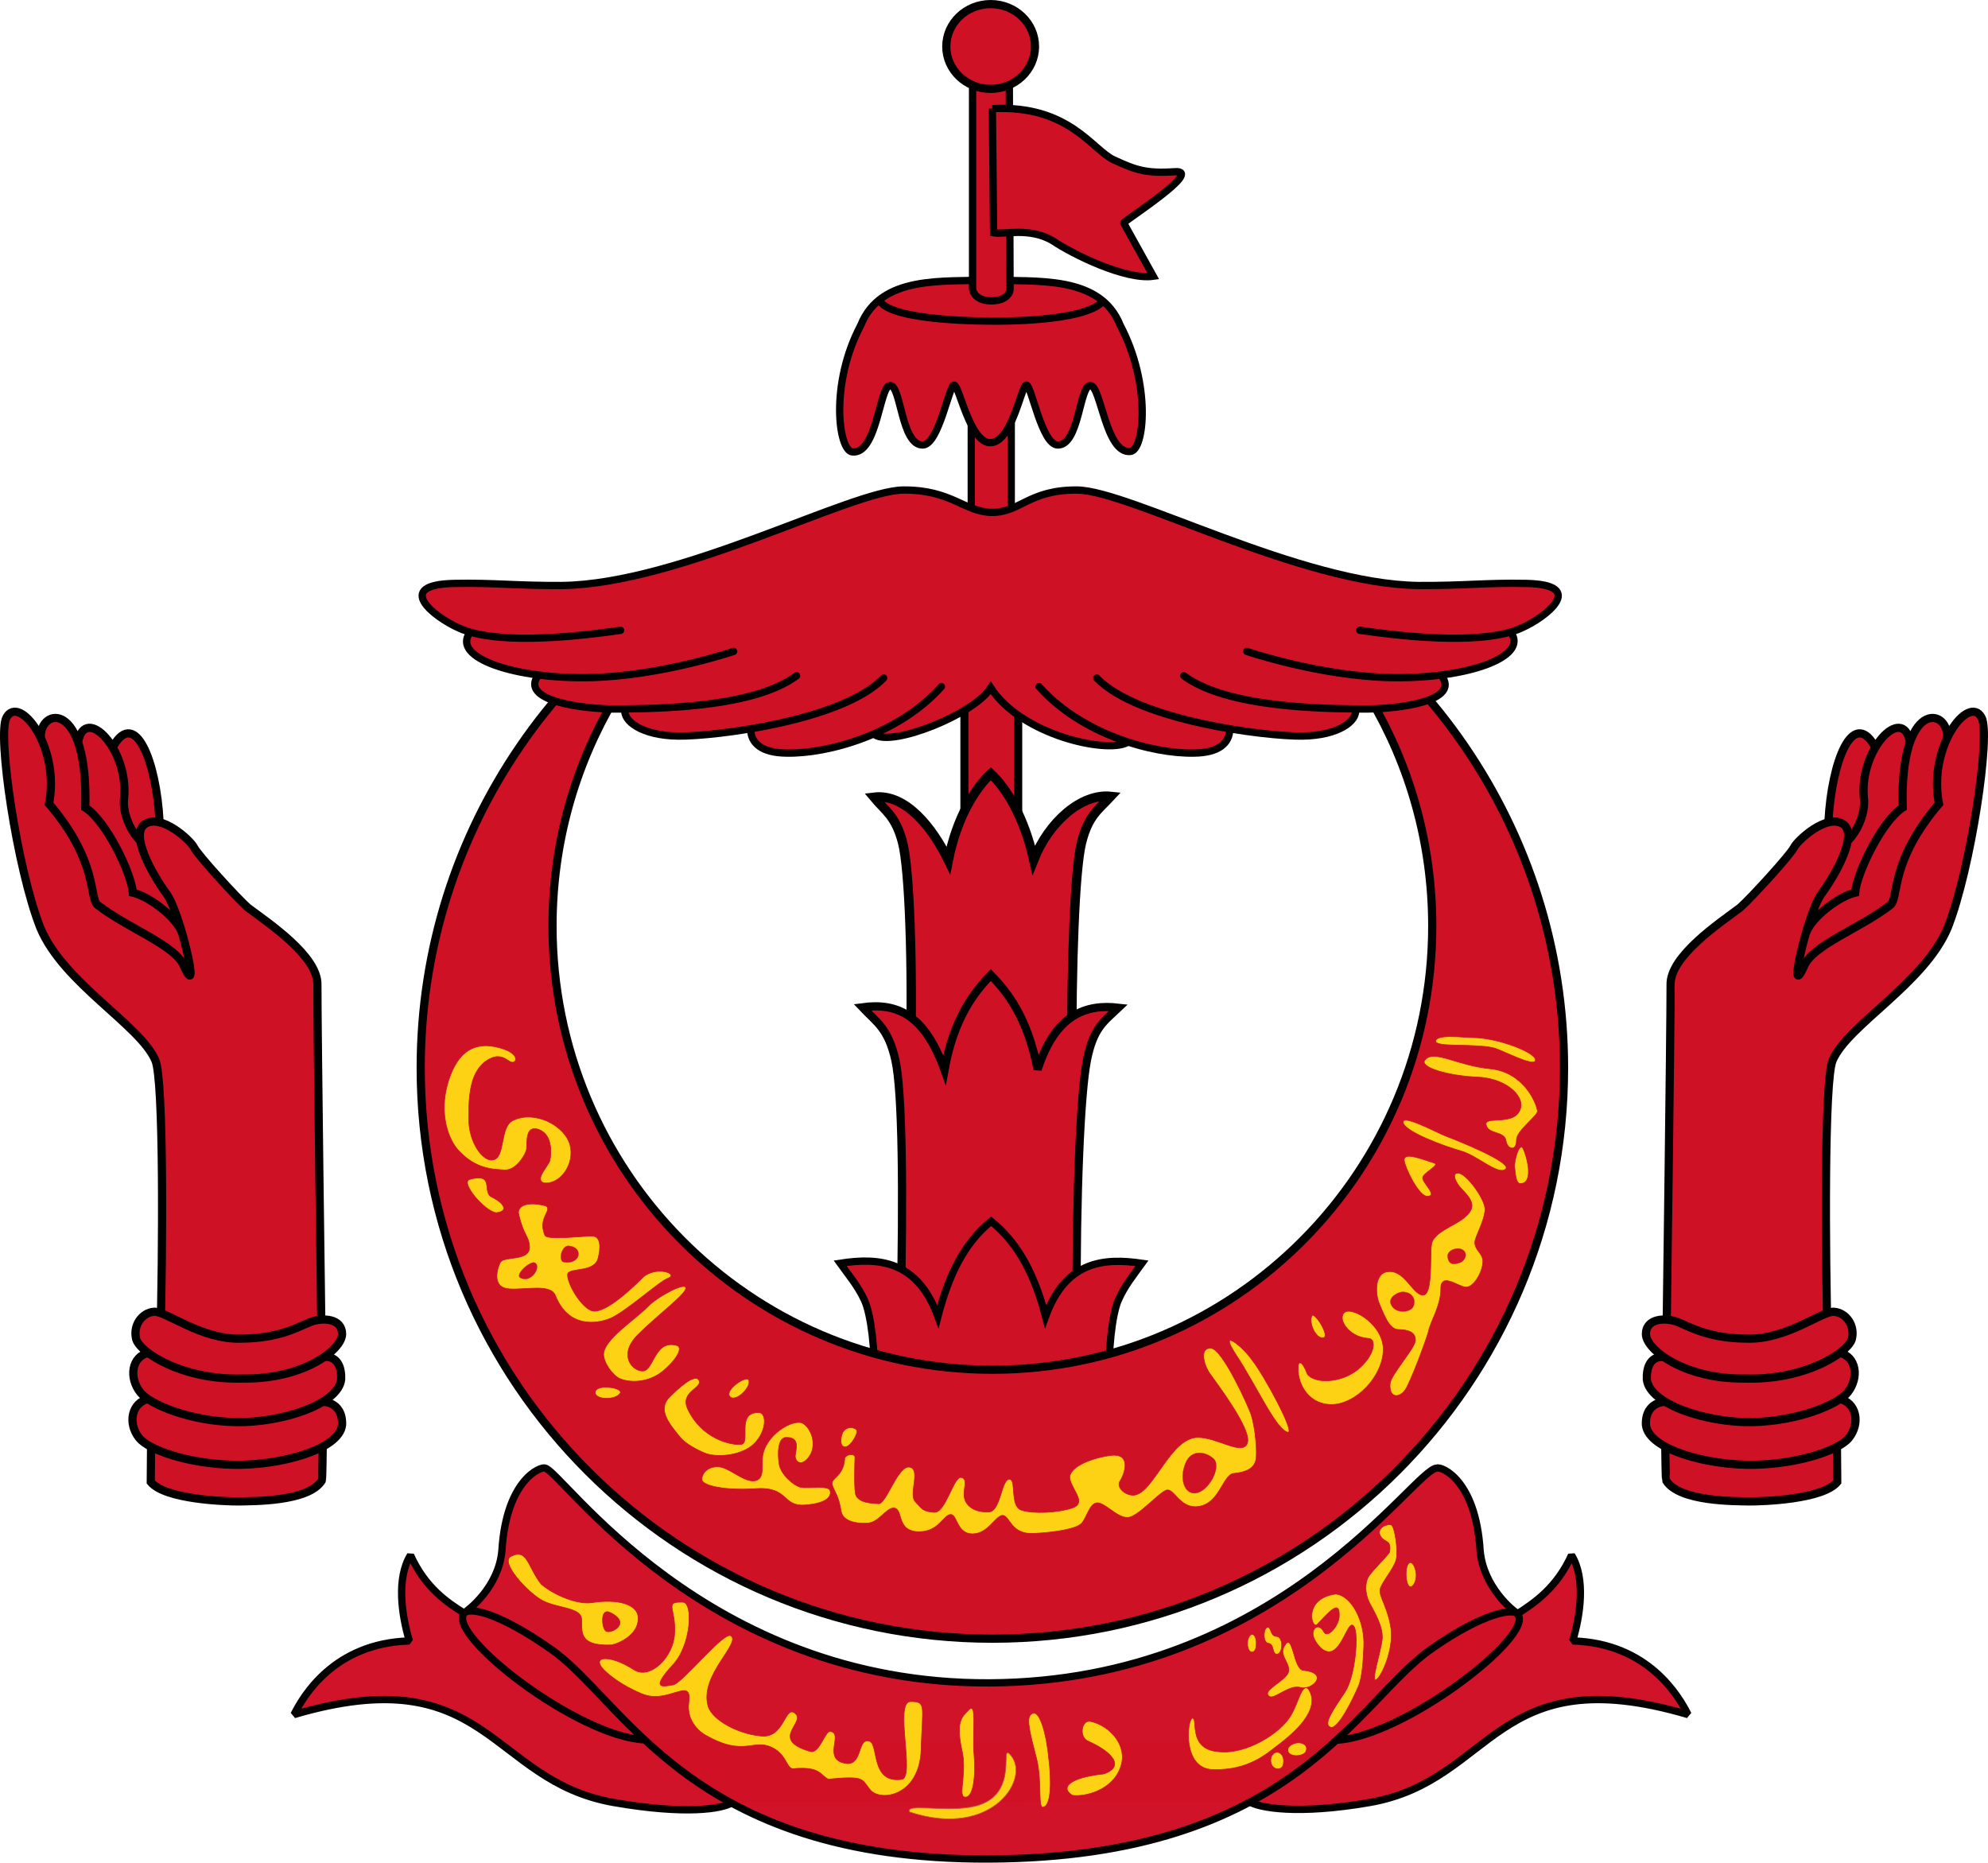 <?xml version="1.0" encoding="UTF-8" standalone="no"?>
<!-- Creator: CorelDRAW -->

<svg
   xmlns:dc="http://purl.org/dc/elements/1.1/"
   xmlns:cc="http://creativecommons.org/ns#"
   xmlns:rdf="http://www.w3.org/1999/02/22-rdf-syntax-ns#"
   xmlns:svg="http://www.w3.org/2000/svg"
   xmlns="http://www.w3.org/2000/svg"
   xmlns:sodipodi="http://sodipodi.sourceforge.net/DTD/sodipodi-0.dtd"
   xmlns:inkscape="http://www.inkscape.org/namespaces/inkscape"
   xml:space="preserve"
   width="640.441"
   height="600.111"
   shape-rendering="geometricPrecision"
   text-rendering="geometricPrecision"
   image-rendering="optimizeQuality"
   clip-rule="evenodd"
   viewBox="0 0 18074655 16936454"
   docbase="."
   inkscape:version="0.47 r22583"
   sodipodi:docname="VVa1.svg"
   sodipodi:version="0.32"
   version="1.0"
   id="svg2"
   style="fill-rule:evenodd"><defs
   id="defs96"><inkscape:perspective
     sodipodi:type="inkscape:persp3d"
     inkscape:vp_x="0 : 318.89764 : 1"
     inkscape:vp_y="0 : 1000 : 0"
     inkscape:vp_z="655.51184 : 318.89764 : 1"
     inkscape:persp3d-origin="327.75592 : 212.59843 : 1"
     id="perspective100" /></defs><sodipodi:namedview
   pagecolor="#ffffff"
   bordercolor="#666666"
   borderopacity="1"
   objecttolerance="10"
   gridtolerance="10"
   guidetolerance="10"
   inkscape:pageopacity="0"
   inkscape:pageshadow="2"
   inkscape:window-width="1280"
   inkscape:window-height="1004"
   id="namedview94"
   showgrid="false"
   inkscape:zoom="0.37002468"
   inkscape:cx="320.22029"
   inkscape:cy="299.98502"
   inkscape:window-x="-8"
   inkscape:window-y="-8"
   inkscape:window-maximized="1"
   inkscape:current-layer="svg2" />
 <g
   id="Camada_x0020_1"
   transform="translate(-212672.28,-529790)">
  <rect
   id="rect694"
   x="8981530"
   y="6734680"
   width="487948"
   height="1317610"
   style="fill:#cf1126;stroke:#000000;stroke-width:74440" />
  <path
   id="path611"
   d="m 9957940,10212500 c -5620,-904510 26220,-1774350 87780,-2021100 61570,-246750 152830,-298040 266120,-420580 -268350,-28110 -564520,233010 -700710,576870 -86380,-387970 -247970,-650940 -390160,-782980 -142170,132040 -309840,399050 -386210,786400 -140070,-288640 -385870,-608670 -676610,-572730 103340,124500 197680,170640 260560,411900 62850,241240 94260,1105250 71670,2010240 m 1467560,11980 0,0 0,0 z"
   nodetypes="cscccccsc"
   style="fill:#cf1126;stroke:#000000;stroke-width:85160" />
  <path
   id="path610"
   d="m 10001500,12476100 c -6130,-1085510 34830,-2012250 93470,-2306780 58690,-294490 152330,-349460 286160,-476880 -292620,-33750 -571430,56770 -734630,561270 -91310,-468950 -270440,-699300 -425490,-857770 -155020,158470 -337840,396950 -421120,861830 -179270,-500430 -429640,-612530 -746680,-569370 131820,139560 235420,191670 299920,480400 64510,288750 72670,1206800 48050,2292940 m 1600320,14360 0,0 0,0 z"
   nodetypes="cscccccsc"
   style="fill:#cf1126;stroke:#000000;stroke-width:74440" />
  <path
   id="path609"
   d="m 10298100,13077400 c -9980,-252640 24300,-591930 81040,-723050 56770,-131130 135980,-226900 215910,-338050 -342770,-49990 -691290,-24480 -876350,484080 -119890,-464900 -299700,-707470 -494690,-865940 -194980,158470 -364320,401040 -484200,865940 -185060,-508560 -535290,-539380 -888550,-484080 79910,111150 162200,206920 222000,338050 59820,131120 97150,470410 87140,723050 m 2137700,0 0,0 0,0 z"
   nodetypes="cscccccsc"
   style="fill:#cf1126;stroke:#000000;stroke-width:66380" />
  <path
   d="m 11193400,5430630 c 1899640,772460 3239310,2634590 3239310,4808830 0,2866050 -2327530,5190370 -5197550,5190370 -2870020,0 -5197550,-2324320 -5197550,-5190370 0,-2174240 1339670,-4036370 3239310,-4808830 -1217930,691690 -2040940,2008260 -2040940,3518540 0,2228080 1790890,4035040 3999180,4035040 2208290,0 3999180,-1806960 3999180,-4035040 0,-1510280 -823010,-2826850 -2040940,-3518540 z"
   id="path10"
   style="fill:#cf1126;stroke:#000000;stroke-width:74440" />
  <sodipodi:namedview
   id="namedview129"
   width="144px"
   height="72px"
   inkscape:zoom="0.108576"
   inkscape:cx="3472.2222"
   inkscape:cy="-1236.1111"
   inkscape:window-width="853"
   inkscape:window-height="573"
   inkscape:window-x="59"
   inkscape:window-y="74"
   inkscape:current-layer="svg647"
   showgrid="false" />
  <namedview
   gridoriginx="0mm"
   gridspacingy="9.72mm"
   id="base"
   showgrid="false"
   snaptogrid="false"
   snaptoguides="false" />
  <polygon
   id="path689"
   points="9406790,4202670 9043340,4202670 9043340,5232920 9406790,5232920 "
   style="fill:#cf1126;stroke:#000000;stroke-width:66380" />
  <path
   id="path660"
   d="m 11566900,16909400 c 89940,60130 448670,123150 1098930,9920 1135250,-198950 1125750,-1319360 2893970,-799620 -79930,-159920 -359630,-649610 -1048940,-669440 69930,-229970 119870,-569640 -9980,-779790 -133210,296500 -339430,434360 -488980,531270 -46060,-24950 -313290,-243400 -342230,-572520 -40160,-652500 -358390,-767630 -392190,-750370 -204270,-5760 -1434380,1939870 -4068470,1952660 -2595390,12480 -3894340,-1935380 -4040880,-1952660 -33780,-17260 -352010,97870 -392170,750370 -28960,329120 -299300,537970 -344730,567090 -148920,-92770 -353290,-229340 -486480,-525840 -129870,210150 -79930,549820 -9980,779790 -689310,19830 -969030,509520 -1048940,669440 1768220,-519740 1771760,600670 2907010,799620 650260,113230 987360,60130 1077280,310 m 4696780,-10230 0,0 0,0 z"
   style="fill:#cf1126;fill-opacity:0.988;stroke:#000000;stroke-width:66380;stroke-linejoin:bevel;stroke-opacity:0.988" />
  <path
   id="path661"
   d="m 6080890,16350300 c -615860,-24620 -1817280,-961770 -1646780,-1154640 54120,-54700 318820,1600 777070,322390 680120,463780 1263640,1926130 3992000,1914940 2780530,-11190 3351050,-1451160 4031150,-1914940 458270,-320790 744190,-371980 776440,-309290 163670,184870 -1038920,1119790 -1654780,1144410 m -6275100,-2870 0,0 0,0 z"
   style="fill:#cf1126;fill-opacity:0.988;stroke:#000000;stroke-width:66380;stroke-linejoin:bevel;stroke-opacity:0.988" />
  <path
   id="path596"
   d="m 10128900,16181900 c 176900,39320 338300,222060 273290,409890 -72160,223920 -338600,278330 -439300,261990 -108320,-65020 -43380,-158900 288810,-195060 216590,-79460 19330,-226000 -144400,-296190 -89000,-38170 -61460,-199100 21600,-180630 z"
   nodetypes="ccccss"
   style="fill:#fdd114;stroke:#cf1126;stroke-width:5850" />
  <path
   id="path597"
   d="m 9580180,16124100 c 82250,-93620 149080,193320 167360,392300 23950,194240 26470,433850 -51820,445720 -47730,7990 -7670,-223070 -56970,-435060 -64390,-245430 -92170,-361790 -58570,-402960 z"
   nodetypes="cssss"
   style="fill:#fdd114;stroke:#cf1126;stroke-width:5850" />
  <path
   id="path598"
   d="m 9391350,16478100 c 206520,200230 -143320,780250 -908680,527400 -43320,-79440 303960,-870 548730,-43340 465810,-73580 265960,-572890 359950,-484060 z"
   nodetypes="ccss"
   style="fill:#fdd114;stroke:#cb4f46;stroke-width:5850" />
  <path
   id="path599"
   d="m 9016970,16080800 c 82310,-93600 34340,202750 51500,401830 16770,187070 -4140,414750 -92870,385290 -48050,-23210 30710,-233300 -18610,-430820 -52850,-248200 -2440,-293440 59980,-356300 z"
   nodetypes="cssss"
   style="fill:#fdd114;stroke:#cf1126;stroke-width:5850" />
  <path
   id="path600"
   d="m 8491440,16001300 c 146030,-950 106890,40070 96500,430340 -11420,437400 -380630,486350 -468370,366340 -73760,-94160 -46700,-122470 -376680,-90940 -73800,-37210 -70970,-116320 -312030,-96060 -62350,11480 -60270,-106790 -172720,-177480 -196060,-117200 -261320,86410 -635160,-129070 -23350,-13050 -175060,-109220 -147340,-299320 28910,-240230 -190080,29330 -430710,-75480 -46560,-20810 -187580,-79500 -312020,-188750 -175650,-151110 8280,-181660 245600,-27620 146530,92970 361750,-120930 367570,-334990 13120,-226550 -99550,-286130 75070,-280510 97380,2890 74230,395840 -91230,569770 -221420,239440 -72010,193260 7080,181220 82470,-20640 457610,-485690 520130,-445760 97440,66220 -292460,363530 -205140,644960 41690,125470 274110,245660 465440,265090 224970,37480 225620,-268140 316790,-210250 126180,82820 -241130,238790 144530,352550 85180,25540 134380,-191480 184790,-182050 120990,19770 -79090,253430 137270,290580 150820,25110 109510,-218210 203030,-203390 108200,-6930 6630,389180 306610,348780 126440,-16550 -71360,-707100 80990,-707960 z"
   nodetypes="csscsssssssssssssssssssss"
   style="fill:#fdd114;stroke:#cf1126;stroke-width:5850" />
  <path
   id="path601"
   d="m 5772600,15487000 c 86880,-18570 235730,-99280 241950,-229640 12400,-142730 -186110,-192400 -421840,-155150 -124050,18610 -334920,-62080 -459020,-167610 -124050,-155150 -124050,-328870 -272930,-254430 -111620,49610 155090,335120 285330,403420 130320,68290 341230,62080 353590,161340 12420,99330 -49630,254470 272920,242070 z"
   nodetypes="cccccccc"
   style="fill:#fdd114;stroke:#cf1126;stroke-width:5850" />
  <path
   id="path604"
   d="m 11051600,16153400 c -47910,23200 -86760,456890 183900,466240 340040,12150 511020,-160360 596200,-221670 141470,-107570 396410,-322560 278410,-507920 -59060,-67300 -91650,123840 -159760,235690 -92640,164000 -409800,358630 -652730,332130 -297580,-18310 -185450,-319990 -246020,-304470 z"
   nodetypes="csscsss"
   style="fill:#fdd114;stroke:#cf1126;stroke-width:5850" />
  <path
   id="path605"
   d="m 11750400,15952500 c -69170,-52330 153840,-137990 176920,-218960 23120,-80980 -98520,-157280 -30870,-245990 70930,-116810 74780,220180 164920,229850 249640,26040 71430,187340 -22750,156200 -106560,-31800 -246460,118260 -288220,78900 z"
   nodetypes="csssss"
   style="fill:#fdd114;stroke:#cf1126;stroke-width:5850" />
  <path
   id="path606"
   d="m 11557200,15441800 c -16060,112500 52210,140610 72340,76360 24070,-120560 -44260,-176810 -72340,-76360 z"
   nodetypes="ccc"
   style="fill:#fdd114;stroke:#cf1126;stroke-width:5850" />
  <path
   id="path607"
   d="m 11737900,15325400 c -40160,3150 -45780,142720 6540,146570 56430,4470 30380,99720 77780,98470 56390,-1480 60700,-159780 -3100,-161240 -59330,-1470 -45350,-83170 -81220,-83800 z"
   nodetypes="cssss"
   style="fill:#fdd114;stroke:#cf1126;stroke-width:5850" />
  <path
   id="path608"
   d="m 12189600,15298600 c -47740,60440 -138360,-232900 166570,-274890 144930,12790 268550,251620 255760,481930 -4840,85170 -8490,277220 -55350,371050 -38440,89590 -179090,383910 -247280,358330 -68200,-25650 17840,-148900 132150,-319930 92430,-140060 127920,-528870 81000,-597120 -46930,-68220 -94120,170630 -191830,221820 -81300,42620 -166210,-80710 -179010,-140390 -10120,-70810 54310,-114370 97980,-30240 34830,63230 141900,-62240 139400,-151860 2830,-144960 -93260,-30020 -199390,81300 z"
   nodetypes="ccsccscsssss"
   style="fill:#fdd114;stroke:#cf1126;stroke-width:5850" />
  <path
   id="path614"
   d="m 12846400,14644100 c -38350,55490 -170460,179170 -196040,230360 -25590,51190 -29890,140710 12730,226040 42680,85280 132160,221750 115130,345470 -17100,123660 -102340,379540 -55410,358260 46860,-21360 161970,-272980 136390,-464950 -25590,-191900 -115110,-298520 -98080,-362500 17040,-63940 123620,-183360 144940,-264400 21340,-81080 -12790,-298570 -42620,-315620 -29830,-17040 -136390,21360 -102320,93830 34130,72530 106580,29850 85280,153510 z"
   nodetypes="ccccccccccc"
   style="fill:#fdd114;stroke:#cf1126;stroke-width:5850" />
  <path
   id="path615"
   d="m 13022000,14743500 c -47910,43630 -24070,281230 41740,196380 59820,-82660 -3420,-235200 -41740,-196380 z"
   nodetypes="css"
   style="fill:#fdd114;stroke:#cf1126;stroke-width:5510" />
  <path
   id="path616"
   d="m 11768900,16507700 c -22420,103990 79960,136900 108100,77490 33640,-111420 -68800,-170340 -108100,-77490 z"
   nodetypes="ccc"
   style="fill:#fdd114;stroke:#cf1126;stroke-width:6650" />
  <path
   id="path620"
   d="m 11925700,16419500 c -33250,85350 115110,92810 156810,44060 49850,-91430 -98570,-120240 -156810,-44060 z"
   nodetypes="ccc"
   style="fill:#fdd114;stroke:#cf1126;stroke-width:7330" />
  <path
   id="path603"
   d="m 5753990,15189100 c -79360,-35490 -74420,124110 -37190,167570 37190,43460 253610,-67960 37190,-167570 z"
   nodetypes="ccs"
   style="fill:#cf1126;stroke:#cf1126;stroke-width:5850" />
  <path
   id="path676"
   d="m 9257500,6425860 c -797440,159700 -1344970,627370 -1088280,786430 157200,104860 895520,-183210 1051280,-427720 283270,432520 1051730,595680 1237340,498700 m -1200340,-857410 0,0 0,0 z"
   nodetypes="cscc"
   style="fill:#cf1126;stroke:#000000;stroke-width:66380;stroke-linecap:round" />
  <path
   id="path696"
   d="m 5121610,6169970 c 132350,204660 818050,698140 1311270,734240 493260,36130 1612020,264810 1828570,168520 216550,-96290 830060,-517600 986460,-445370 156420,72220 1070670,577780 1407510,565730 336850,-12040 2514280,-625880 2586460,-746240 72180,-120400 -433090,-433340 -757880,-433340 -324830,0 -7362390,168540 -7362390,156460 z"
   style="fill:#cf1126" />
  <path
   id="path675"
   d="m 7037330,7163110 c 3960,123010 98480,211960 325200,214290 380730,7940 1024770,-172240 1409480,-604740 m -1734680,390450 0,0 0,0 z"
   style="fill:#cf1126;stroke:#000000;stroke-width:66380;stroke-linecap:round" />
  <path
   id="path674"
   d="m 5895090,6980580 c -19820,103180 150740,238090 483870,242050 333130,3970 1495180,-138870 1867980,-527750 m -2351850,285700 0,0 0,0 z"
   style="fill:#cf1126;stroke:#000000;stroke-width:66380;stroke-linecap:round" />
  <path
   id="path673"
   d="m 5108370,6667990 c -178480,230120 390140,312610 731210,308610 341080,-3960 1221330,-8510 1615590,-302110 m -2346800,-6500 0,0 0,0 z"
   style="fill:#cf1126;stroke:#000000;stroke-width:66380;stroke-linecap:round" />
  <path
   id="path672"
   d="m 4485240,6281920 c -170550,226210 402500,424860 1100500,408990 642480,-15850 1296900,-238090 1296900,-238090 m -2397400,-170900 0,0 0,0 z"
   style="fill:#cf1126;stroke:#000000;stroke-width:66380;stroke-linecap:round" />
  <path
   id="path680"
   d="m 11393700,7163110 c -3960,123010 -98490,211960 -325200,214290 -380740,7940 -1024800,-172240 -1409490,-604740 m 1734690,390450 0,0 0,0 z"
   style="fill:#cf1126;stroke:#000000;stroke-width:66380;stroke-linecap:round" />
  <path
   id="path679"
   d="m 12535900,6980580 c 19800,103180 -150740,238090 -483870,242050 -333140,3970 -1495180,-138870 -1867980,-527750 m 2351850,285700 0,0 0,0 z"
   style="fill:#cf1126;stroke:#000000;stroke-width:66380;stroke-linecap:round" />
  <path
   id="path678"
   d="m 13317700,6672970 c 178470,230160 -385140,307630 -726210,303630 -341080,-3960 -1221350,-8510 -1615590,-302110 m 2341800,-1520 0,0 0,0 z"
   style="fill:#cf1126;stroke:#000000;stroke-width:66380;stroke-linecap:round" />
  <path
   id="path677"
   d="m 13947700,6278050 c 170560,226200 -404420,428730 -1102430,412860 -642490,-15850 -1296880,-238090 -1296880,-238090 m 2399310,-174770 0,0 0,0 z"
   style="fill:#cf1126;stroke:#000000;stroke-width:66380;stroke-linecap:round" />
  <path
   id="path681"
   d="m 5854950,6261040 c -886620,128100 -1295010,62830 -1471950,-21820 -221050,-97310 -599610,-393690 -40450,-404470 370510,-7240 557250,21070 978450,18880 1077460,-13510 2632820,-864750 3104350,-868230 437990,-3240 554190,199360 803880,203480 255680,2980 338440,-206720 776430,-203480 471510,3480 2026900,854720 3104360,868230 421200,2190 607920,-26120 978420,-18880 559190,10780 180630,307160 -40430,404470 -176930,84650 -585320,149920 -1471940,21820 m -6721120,0 0,0 0,0 z"
   style="fill:#cf1126;stroke:#000000;stroke-width:66380;stroke-linecap:round" />
  <path
   id="path618"
   d="m 9212790,3075010 c -417120,20950 -991210,-50350 -1175570,415050 -280780,532460 -201580,1136050 -75440,1148780 225850,24910 247330,-602840 343600,-603760 100680,-1150 100580,545070 297530,540860 146680,-4180 238870,-549240 284950,-545040 46110,4180 142480,524070 327990,524070 198110,0 281900,-519890 327980,-524070 46110,-4200 138300,540860 284980,545040 196950,4210 196840,-542010 297520,-540860 96270,920 138710,624480 364540,599560 126160,-12730 188580,-612120 -92190,-1144580 -184360,-465400 -771020,-394100 -1185890,-415050 z"
   nodetypes="ccccccccccccc"
   style="fill:#cf1126;stroke:#000000;stroke-width:66380" />
  <path
   id="path619"
   d="m 8211370,3265720 c 112010,188300 985720,183830 1035020,183830 49280,0 810980,8960 990190,-174830 m -2025210,-9000 0,0 0,0 z"
   nodetypes="ccc"
   style="fill:#cf1126;stroke:#000000;stroke-width:66380" />
  <path
   id="path628"
   d="m 9055180,1302280 0,1856140 c 0,0 10050,103630 163800,107000 153780,3340 177150,-86950 177150,-100350 l -6690,-1866160 m -334260,3370 0,0 0,0 z"
   nodetypes="ccccc"
   style="fill:#cf1126;stroke:#000000;stroke-width:66380" />
  <path
   id="path625"
   d="m 9235160,1517390 c 698940,-35860 907350,376570 1104480,466240 197150,89650 286760,125500 555600,107560 268800,-17910 -466000,448330 -466000,466240 l 268850,484140 c -250910,35860 -726070,-195900 -914010,-322760 -212590,-125600 -448060,-53790 -537670,-71730 l -11250,-1129690 z"
   nodetypes="cccccscc"
   style="fill:#cf1126;stroke:#000000;stroke-width:66380" />
  <path
   id="path690"
   d="m 9622760,952500 c 0,212830 -180650,385550 -403200,385550 -222620,0 -403270,-172720 -403270,-385550 0,-212770 180650,-385490 403270,-385490 222550,0 403200,172720 403200,385490 z"
   style="fill:#cf1126;stroke:#000000;stroke-width:74440" />
  <g
   id="g796">
   <path
   id="path621"
   d="m 4899350,10171600 c -53260,74560 -99210,-121510 -282190,15970 -103180,88230 -144530,223470 -143790,506050 630,239610 138460,399550 218350,383560 122430,-15990 58530,-308980 191630,-362220 191680,-90590 463210,47910 511140,223700 47910,175790 -90550,367570 -239610,346250 -85180,-31940 47930,-154450 58570,-207730 10640,-53260 26590,-229070 -101170,-276980 -127780,-47950 -106460,127840 -111790,175790 -5310,47930 -95840,197070 -196980,191740 -101150,-5310 -261920,-4770 -420630,-175750 -84160,-87740 -186350,-324970 -95820,-623290 90510,-298280 244920,-324930 330100,-330280 85160,-5310 303460,47950 282190,133190 z"
   nodetypes="cssccccccccsccc"
   style="fill:#fdd114;stroke:#cf1126;stroke-width:5850" />
   <path
   id="path622"
   d="m 4681040,11412800 c -88850,-47500 33390,-220580 -196990,-159800 -92700,25830 138420,292970 239570,303650 111830,-10680 80640,-83270 -42580,-143850 z"
   nodetypes="cscs"
   style="fill:#fdd114;stroke:#cf1126;stroke-width:5850" />
   <path
   id="path623"
   d="m 4925980,11556600 c 47880,218400 93230,199880 101120,308950 3980,139340 -234270,79910 -266210,143810 -31940,63940 -74520,229070 79840,239730 154410,10640 376020,-48710 420610,58590 120240,302030 376630,258240 496190,211250 135220,-54140 453470,-341080 526020,-365740 108060,-39590 -101130,-117180 -223580,-10640 -31910,31980 -298150,303650 -436570,308960 -101110,11250 -257750,-245190 -250230,-335570 10640,-63940 243590,-11200 276860,-143850 24780,-94760 26590,-197120 -47910,-202420 -74560,-5360 -425940,42590 -436600,-10670 -63900,-154470 63920,-218390 15990,-261010 -53260,-21320 -250230,-53260 -255530,58610 z"
   nodetypes="csccssscssscccc"
   style="fill:#fdd114;stroke:#cf1126;stroke-width:5850" />
   <path
   id="path638"
   d="m 6109670,12403700 c -112670,118060 -409230,307060 -409230,440550 0,75690 82760,194330 151210,222540 102170,40260 258880,30190 378090,-62330 134790,-109570 195430,-220640 137900,-240280 -203890,-58320 -209040,222860 -306930,231410 -93500,7770 -235730,-142440 -48910,-329360 186800,-186880 444800,-373810 435880,-427210 -8880,-53380 -257180,83150 -338010,164680 z"
   nodetypes="csssssccs"
   style="fill:#fdd114;stroke:#cf1126;stroke-width:5850" />
   <path
   id="path639"
   d="m 5624830,13186900 c -8340,75190 191250,75640 226840,8900 26650,-48940 -217960,-84550 -226840,-8900 z"
   nodetypes="ccs"
   style="fill:#fdd114;stroke:#cf1126;stroke-width:5850" />
   <path
   id="path640"
   d="m 6297020,13236200 c -112650,118060 13330,252260 99390,362260 47660,58760 157110,116010 225560,144220 102180,40270 305810,26280 425020,-66210 134790,-109580 145450,-302040 63570,-302940 -211590,-2350 -64290,281600 -162160,290140 -93520,7770 -355680,-51370 -483190,-321540 -72860,-159250 134310,-189690 103320,-258880 -31590,-74340 -190660,71420 -271510,152950 z"
   nodetypes="cssssssss"
   style="fill:#fdd114;stroke:#cf1126;stroke-width:5850" />
   <path
   id="path641"
   d="m 6846390,13225700 c 43830,61670 193030,-70990 175160,-144500 -12670,-54270 -218870,82140 -175160,144500 z"
   nodetypes="ccs"
   style="fill:#fdd114;stroke:#cf1126;stroke-width:5850" />
   <path
   id="path642"
   d="m 7144610,13787600 c -6070,86640 19560,203570 -82170,207510 -101720,3890 -230830,-133130 -332550,-129200 -101730,3900 -144780,82210 -133050,125280 11730,43050 187800,93930 489080,74380 301250,-19580 234730,164390 446000,148730 211280,-15650 242560,-86130 226940,-133070 -15660,-46990 -195610,-15660 -262140,-27410 -66520,-11770 -183860,-117450 -199530,-207490 -15640,-90030 -15640,-245220 62590,-246590 144780,-2530 77900,131610 83440,178700 4880,41670 52230,84870 116090,9160 84810,-100450 39140,-258370 -43030,-313140 -82140,-54800 -356360,102340 -371670,313140 z"
   nodetypes="cccccccccssscs"
   style="fill:#fdd114;stroke:#cf1126;stroke-width:5850" />
   <path
   id="path643"
   d="m 7891870,13803300 c -15400,155230 -126430,166510 -113450,223130 16050,65050 56230,85470 82170,246600 14650,79460 113450,113140 238660,105720 102320,-2830 172270,-141510 238650,-137030 93810,5030 15660,217530 234750,215320 176050,-1660 219100,-152690 281690,-156600 62610,-3940 54780,176140 199550,176140 144760,0 207340,-164400 273870,-168310 70420,3910 70420,176140 285590,164410 215210,-11760 375630,-43050 426490,-86100 50860,-43090 74310,-184010 144750,-191840 70420,-7810 179980,133090 277780,133090 97830,0 301240,-246580 363820,-250520 62630,-3890 113490,152670 254350,152670 219090,-3900 244710,-288910 346750,-302380 183950,-17920 191200,-92990 200980,-112550 19560,-54840 -1410,-311830 -43190,-429180 -20300,-61930 -254150,-584710 -359760,-596450 -105660,-11730 -74360,140920 -11770,230950 62630,90040 383420,508880 340390,630250 -43030,121380 -269970,-50910 -449950,-50910 -250390,0 -402520,506530 -579050,524570 -77510,8300 -160370,-66550 -132990,-121360 50870,-78270 109520,-266180 -86080,-238770 -195610,27390 -395160,117420 -363860,223120 31310,105680 148690,211400 19560,254450 -129110,43060 -352120,54820 -461670,19560 -109550,-35200 -43050,-281840 -109550,-281840 -74320,0 -78210,289690 -183870,297530 -105620,7810 -199550,-35250 -223010,-117450 -23490,-82210 39120,-183970 -31300,-195720 -70420,-11770 -140880,324910 -246500,317060 -105610,-7830 -109550,-31300 -172140,-97870 -62590,-66520 54760,-293580 -50860,-313160 -105660,-19580 -211320,336680 -281700,332780 -70460,-3940 -176070,-7850 -207380,-78310 -15660,-35240 -11270,-255660 -7770,-345020 -1940,-42270 -101720,-23700 -93950,24020 z"
   nodetypes="cssssscccccccccscsccccsccccccsccsscscss"
   style="fill:#fdd114;stroke:#cf1126;stroke-width:5850" />
   <path
   id="path644"
   d="m 11448300,12844200 c 192800,292050 366440,686990 473410,708520 71220,10470 -223040,-528420 -320830,-649800 -82160,-125240 -318430,-313290 -152580,-58720 z"
   nodetypes="cscs"
   style="fill:#fdd114;stroke:#cf1126;stroke-width:5850" />
   <path
   id="path645"
   d="m 7874030,13555400 c -28780,70870 -18490,139220 30840,129090 49320,-10120 113040,-129090 96620,-151840 -16450,-22780 -88380,-43010 -127460,22750 z"
   style="fill:#fdd114;stroke:#cf1126;stroke-width:5850" />
   <path
   id="path646"
   d="m 12014600,12973700 c -680,158370 111400,337480 319970,326190 208590,-11260 437280,-242070 454190,-478930 16910,-236890 -275300,-410790 -348570,-360030 -73310,50760 27490,227410 214680,238310 80180,4860 54000,161710 -99590,285820 -160970,127310 -399250,124870 -457530,37050 -45080,-124110 -86120,-124970 -83150,-48410 z"
   nodetypes="ccccsscs"
   style="fill:#fdd114;stroke:#cf1126;stroke-width:5850" />
   <path
   id="path647"
   d="m 12140300,12493700 c -30480,62730 33090,207300 102050,200900 69910,-6850 -79660,-242420 -102050,-200900 z"
   nodetypes="css"
   style="fill:#fdd114;stroke:#cf1126;stroke-width:5850" />
   <path
   id="path648"
   d="m 12752600,12381700 c 40600,93940 88870,237130 174440,237130 85610,0 154740,23070 154740,95510 0,72450 -223150,313640 -230420,395230 -12450,139080 88860,131760 138250,55990 49360,-75750 182880,-432030 210660,-530290 12100,-77650 108060,-223630 111910,-375560 -6130,-171180 151420,-32800 227150,-26220 69350,3030 144830,-125160 154710,-217370 9890,-92250 -72440,-108690 -72440,-191020 0,-46130 88040,-194350 92170,-293140 9820,-87370 -171160,-339220 -246850,-335940 -62570,3300 -9880,95510 26340,135040 36190,39540 128340,121870 95450,194320 -59260,141620 -348950,177860 -362100,329380 -13160,108680 13150,451200 -75720,451200 -88870,0 -161630,-213970 -299530,-214110 -154660,-4120 -130820,218310 -98760,289850 z"
   nodetypes="cccscsssssscccccss"
   style="fill:#fdd114;stroke:#cf1126;stroke-width:5850" />
   <path
   id="path651"
   d="m 12979700,11080800 c 4240,61010 131670,326060 207380,326060 108610,0 -49410,-125140 -39520,-171240 9880,-46130 165500,-115600 102050,-131760 -113490,-34770 -275530,-103690 -269910,-23060 z"
   nodetypes="cssss"
   style="fill:#fdd114;stroke:#cf1126;stroke-width:5850" />
   <path
   id="path652"
   d="m 12969800,10738300 c 23060,85630 375240,214080 526670,256910 151420,42830 335760,223950 404910,164660 69100,-59290 -464150,-270050 -543140,-299720 -78990,-29640 -404900,-207480 -388440,-121850 z"
   nodetypes="ccccc"
   style="fill:#fdd114;stroke:#cf1126;stroke-width:5850" />
   <path
   id="path718"
   d="m 14033100,11291600 c 131670,3260 59230,-256960 26300,-319500 -32900,-62610 -82290,118550 -75710,171280 6610,52660 9890,144920 49410,148220 z"
   nodetypes="cccc"
   style="fill:#fdd114;stroke:#cf1126;stroke-width:5850" />
   <path
   id="path655"
   d="m 13266100,9997230 c -1130,58960 363760,17120 533280,62570 73140,20500 322590,154780 368650,121850 52670,-69170 -339050,-217360 -562900,-217360 -72460,1080 -337760,-36550 -339030,32940 z"
   nodetypes="cscss"
   style="fill:#fdd114;stroke:#cf1126;stroke-width:5850" />
   <path
   id="path720"
   d="m 13170600,10165200 c -65320,69950 220050,148180 474010,158080 252950,9880 416870,161930 395020,273370 -36220,187750 -352220,65850 -312710,167980 23020,79030 161970,50020 177740,135040 10900,85650 100080,100720 95320,-4860 -510,-84030 196010,-222430 191070,-261930 -9860,-79030 -128380,-355710 -431230,-385350 -302830,-29620 -505870,-175630 -589220,-82330 z"
   nodetypes="csscsssss"
   style="fill:#fdd114;stroke:#cf1126;stroke-width:5850" />
  </g>
  <path
   id="path629"
   d="m 5076530,12012200 c -40610,-23480 -185340,106680 -133420,135710 98530,55800 195150,-101190 133420,-135710 z"
   nodetypes="css"
   style="fill:#cf1126;stroke:#cf1126;stroke-width:1950" />
  <path
   id="path634"
   d="m 5387440,11857700 c -70280,-8750 -104230,140510 -45450,149390 149370,20640 178800,-133250 45450,-149390 z"
   nodetypes="css"
   style="fill:#cf1126;stroke:#cf1126;stroke-width:1950" />
  <path
   id="path649"
   d="m 12963200,12276300 c -33260,-160 -138260,46130 -102010,118620 36200,72420 140120,74170 187620,32940 42350,-40140 32780,-150840 -85610,-151560 z"
   nodetypes="csss"
   style="fill:#cf1126;stroke:#cf1126;stroke-width:1950" />
  <path
   id="path650"
   d="m 13374700,11960200 c 10620,79670 68860,66750 115170,49390 52690,-23040 68040,-92740 16500,-118550 -53790,-26900 -142560,12300 -131670,69160 z"
   nodetypes="csss"
   style="fill:#cf1126;stroke:#cf1126;stroke-width:1950" />
  <path
   id="path657"
   d="m 10995800,13823100 c -70910,156700 -9840,310000 103260,280480 113100,-29500 226270,-246080 142670,-314960 -83600,-68890 -198840,-69640 -245930,34480 z"
   nodetypes="cccs"
   style="fill:#cf1126;stroke:#cf1126;stroke-width:1950" />
  <g
   id="_46218592">
   <path
   id="path697"
   d="m 1533820,7334520 c -48710,-57100 -127800,-135690 -157690,-139320 -36100,-4390 -82350,106890 -123520,101330 -50880,-6850 -140770,-146600 -214080,-153340 -64740,-5950 -114350,124190 -145270,75540 -57360,-90220 -143620,-160890 -209980,-159310 -85000,2030 -112240,201710 -119380,237380 -23980,120010 323890,1524300 503840,1704320 179910,180030 1019630,564110 1103620,516090 83930,-48010 -167960,-924150 -263940,-1080180 -95970,-156050 -272680,-371060 -267350,-661840 -13960,-136100 -46410,-314270 -106250,-440670 z"
   nodetypes="ccccccc"
   style="fill:#cf1126" />
   <path
   id="path632"
   d="m 923500,7272930 c 64310,-337860 456950,66530 418060,506670 -19140,149330 64330,313840 144740,394290"
   nodetypes="ccc"
   style="fill:none;stroke:#000000;stroke-width:74440" />
   <path
   id="path633"
   d="m 1246440,7308670 c 196910,-333420 387320,141220 416710,688240"
   nodetypes="ccc"
   style="fill:none;stroke:#000000;stroke-width:74440" />
   <path
   id="path631"
   d="m 583790,7237040 c -11380,-273030 431840,-351440 404410,635530 193260,125140 420690,602920 432040,773580 145040,34140 386580,212590 445400,360480"
   nodetypes="cccc"
   style="fill:none;stroke:#000000;stroke-width:74440" />
   <path
   id="path630"
   d="m 1671000,12705800 c 20710,-751490 32540,-2360670 -46100,-2535250 C 1486600,9847410 790860,9472720 578870,8964660 366630,8427200 185690,7201210 271850,7053450 c 112820,-212980 488940,261660 386600,784980 454840,534690 359230,853180 443420,921470 280490,216120 708760,364050 784510,557430 155910,345980 -34070,-489200 -159160,-659850 -125060,-170620 -341090,-546030 -193260,-637030 147770,-91040 409310,147890 443400,216160 34120,68240 386600,455040 488920,546030 181940,136510 641390,441680 632250,703280 -470,422900 37060,3205260 37060,3205260 m -1464590,14620 0,0 0,0 z"
   nodetypes="cssscssccccsc"
   style="fill:#cf1126;stroke:#000000;stroke-width:74440" />
   <path
   id="path581"
   d="m 1586050,13696700 c 0,0 -2870,302480 -2830,308180 131180,159800 678790,177580 801360,176900 119930,-3500 635190,5700 754970,-191160 2850,-5700 7420,-256940 7420,-326000 m -1560920,32080 0,0 0,0 z"
   nodetypes="ccscc"
   style="fill:#cf1126;stroke:#000000;stroke-width:74440" />
   <path
   id="path637"
   d="m 1561570,13249800 c -151680,33750 -191330,219170 -84290,354190 86770,109510 446680,236060 859640,244550 412920,8380 960730,-134960 985990,-362610 8440,-227680 -205250,-213800 -179980,-205360 m -1581360,-30770 0,0 0,0 z"
   nodetypes="csccc"
   style="fill:#cf1126;stroke:#000000;stroke-width:74440" />
   <path
   id="path636"
   d="m 1561570,12830900 c -151680,33740 -180030,224850 -73020,359860 86800,109520 452260,261380 865200,269810 412940,8420 935470,-160210 960730,-387870 8430,-227680 -148710,-208060 -160130,-202360 m -1592780,-39440 0,0 0,0 z"
   nodetypes="csccc"
   style="fill:#cf1126;stroke:#000000;stroke-width:74440" />
   <path
   id="path635"
   d="m 2421180,13064300 c 547770,8450 901730,-261380 901730,-404690 0,-143360 -176960,-151810 -286560,-109660 -109550,42170 -278090,149220 -632030,151780 -362320,11030 -682620,-252930 -792170,-244520 -109560,8440 -195390,127280 -160130,252950 43380,124660 429810,371000 969160,354140 z"
   nodetypes="cccscsc"
   style="fill:#cf1126;stroke:#000000;stroke-width:74440" />
  </g>
  <g
   id="_45211544">
   <path
   id="path697_0"
   d="m 16966200,7334520 c 48710,-57100 127800,-135690 157690,-139320 36100,-4390 82350,106890 123520,101330 50880,-6850 140770,-146600 214080,-153340 64740,-5950 114350,124190 145270,75540 57360,-90220 143620,-160890 209980,-159310 85000,2030 112240,201710 119380,237380 23980,120010 -323890,1524300 -503840,1704320 -179910,180030 -1019630,564110 -1103620,516090 -83930,-48010 167960,-924150 263940,-1080180 95970,-156050 272680,-371060 267350,-661840 13960,-136100 46410,-314270 106250,-440670 z"
   nodetypes="ccccccc"
   style="fill:#cf1126" />
   <path
   id="path632_1"
   d="m 17576500,7272930 c -64310,-337860 -456950,66530 -418060,506670 19140,149330 -64330,313840 -144740,394290"
   nodetypes="ccc"
   style="fill:none;stroke:#000000;stroke-width:74440" />
   <path
   id="path633_2"
   d="m 17253600,7308670 c -196910,-333420 -387320,141220 -416710,688240"
   nodetypes="ccc"
   style="fill:none;stroke:#000000;stroke-width:74440" />
   <path
   id="path631_3"
   d="m 17916200,7237040 c 11380,-273030 -431840,-351440 -404410,635530 -193260,125140 -420690,602920 -432040,773580 -145040,34140 -386580,212590 -445400,360480"
   nodetypes="cccc"
   style="fill:none;stroke:#000000;stroke-width:74440" />
   <path
   id="path630_4"
   d="m 16829000,12705800 c -20710,-751490 -32540,-2360670 46100,-2535250 138300,-323140 834040,-697830 1046030,-1205890 212240,-537460 393180,-1763450 307020,-1911210 -112820,-212980 -488940,261660 -386600,784980 -454840,534690 -359230,853180 -443420,921470 -280490,216120 -708760,364050 -784510,557430 -155910,345980 34070,-489200 159160,-659850 125060,-170620 341090,-546030 193260,-637030 -147770,-91040 -409310,147890 -443400,216160 -34120,68240 -386600,455040 -488920,546030 -181940,136510 -641390,441680 -632250,703280 470,422900 -37060,3205260 -37060,3205260 m 1464590,14620 0,0 0,0 z"
   nodetypes="cssscssccccsc"
   style="fill:#cf1126;stroke:#000000;stroke-width:74440" />
   <path
   id="path581_5"
   d="m 16914000,13696700 c 0,0 2870,302480 2830,308180 -131180,159800 -678790,177580 -801360,176900 -119930,-3500 -635190,5700 -754970,-191160 -2850,-5700 -7420,-256940 -7420,-326000 m 1560920,32080 0,0 0,0 z"
   nodetypes="ccscc"
   style="fill:#cf1126;stroke:#000000;stroke-width:74440" />
   <path
   id="path637_6"
   d="m 16938400,13249800 c 151680,33750 191330,219170 84290,354190 -86770,109510 -446680,236060 -859640,244550 -412920,8380 -960730,-134960 -985990,-362610 -8440,-227680 205250,-213800 179980,-205360 m 1581360,-30770 0,0 0,0 z"
   nodetypes="csccc"
   style="fill:#cf1126;stroke:#000000;stroke-width:74440" />
   <path
   id="path636_7"
   d="m 16938400,12830900 c 151680,33740 180030,224850 73020,359860 -86800,109520 -452260,261380 -865200,269810 -412940,8420 -935470,-160210 -960730,-387870 -8430,-227680 148710,-208060 160130,-202360 m 1592780,-39440 0,0 0,0 z"
   nodetypes="csccc"
   style="fill:#cf1126;stroke:#000000;stroke-width:74440" />
   <path
   id="path635_8"
   d="m 16078800,13064300 c -547770,8450 -901730,-261380 -901730,-404690 0,-143360 176960,-151810 286560,-109660 109550,42170 278090,149220 632030,151780 362320,11030 682620,-252930 792170,-244520 109560,8440 195390,127280 160130,252950 -43380,124660 -429810,371000 -969160,354140 z"
   nodetypes="cccscsc"
   style="fill:#cf1126;stroke:#000000;stroke-width:74440" />
  </g>
 </g>
</svg>